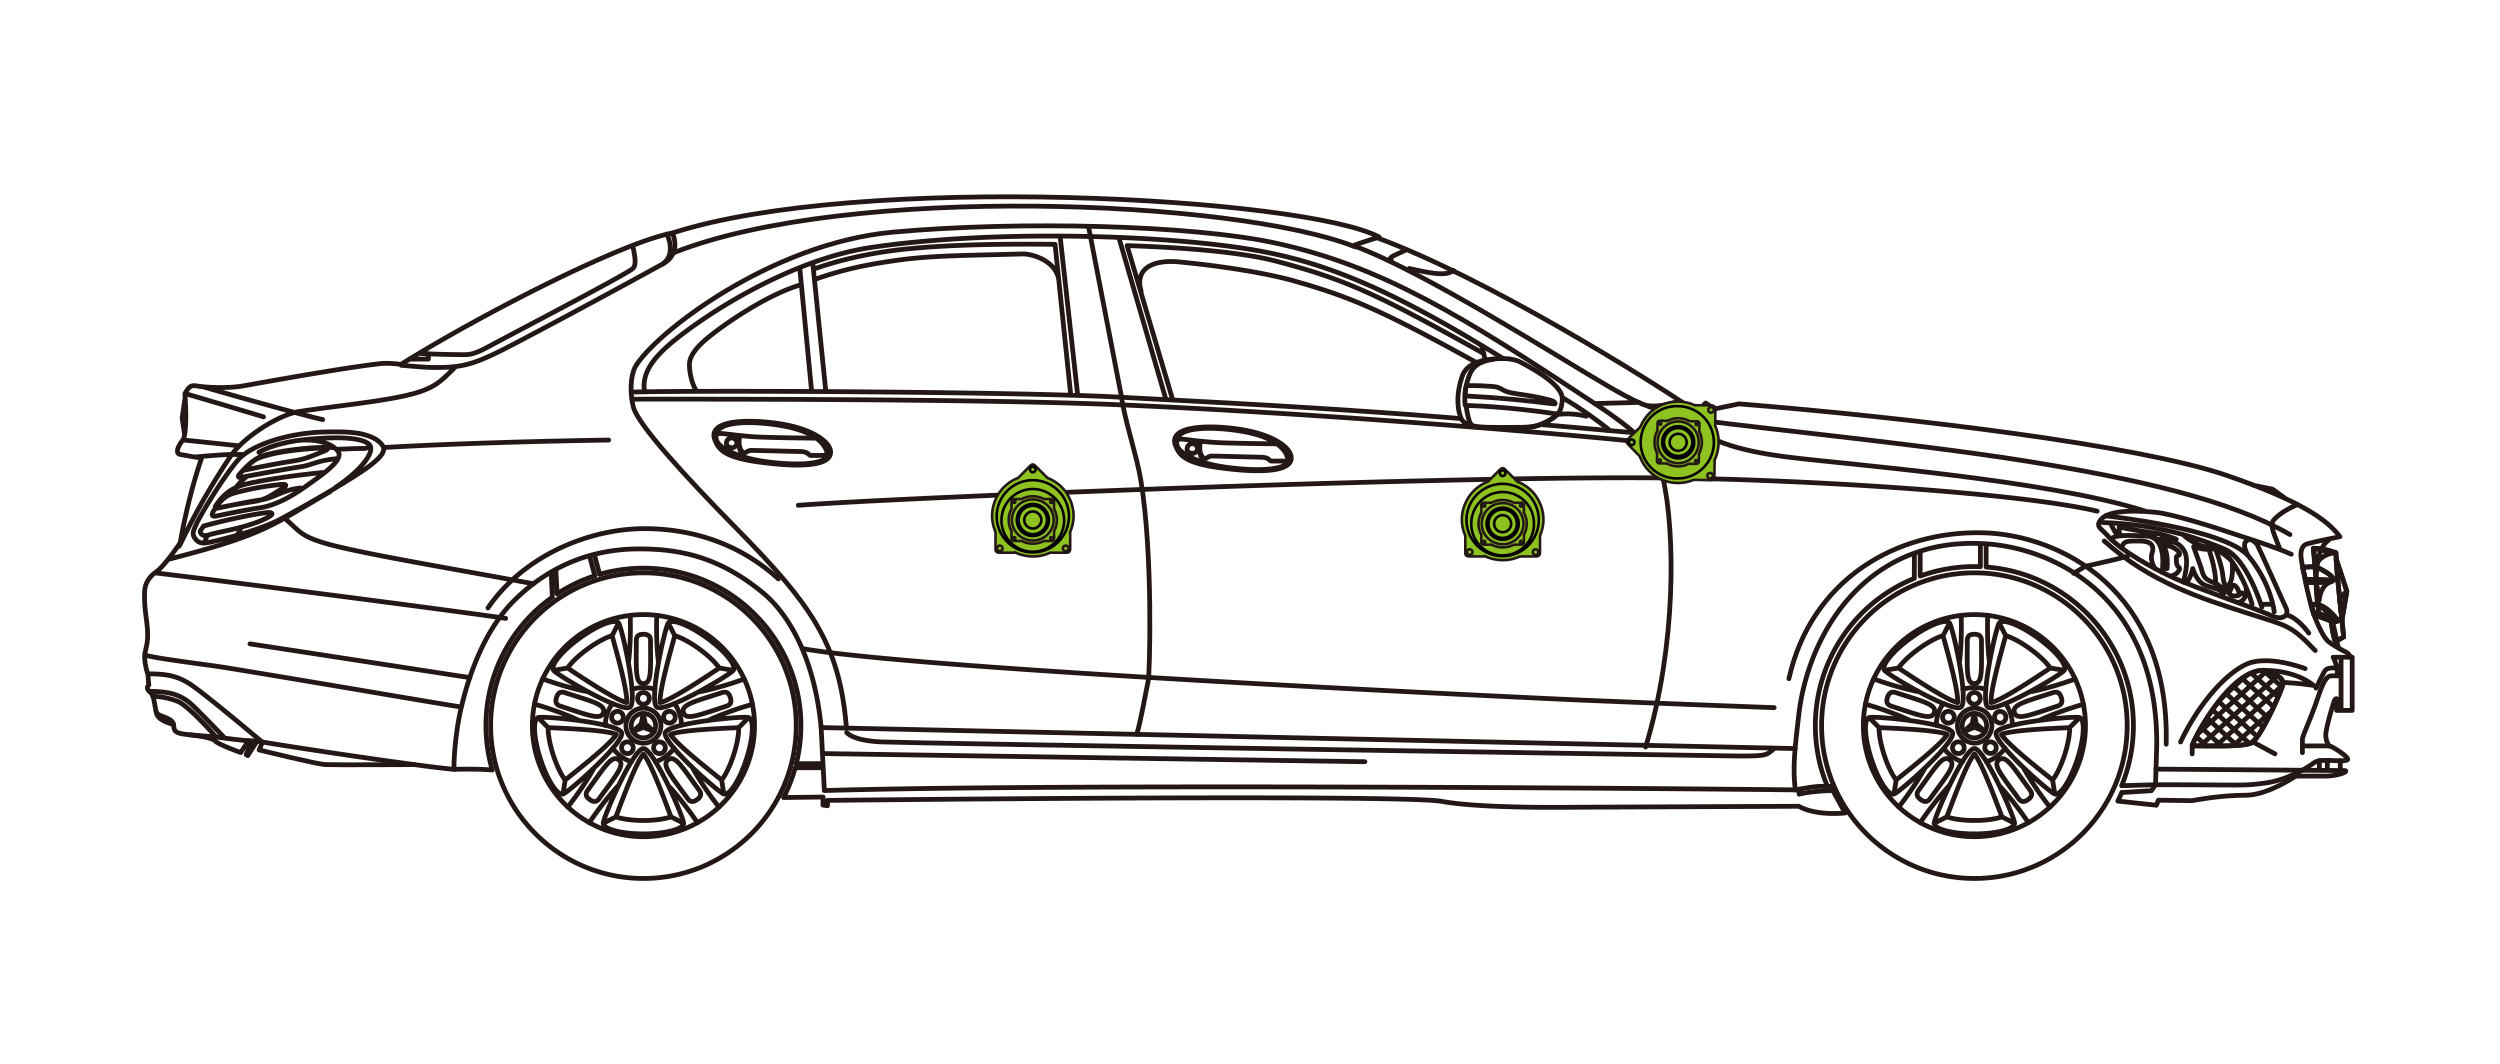 <svg xmlns="http://www.w3.org/2000/svg" xmlns:xlink="http://www.w3.org/1999/xlink" width="155.91" height="66.35"><path fill="none" stroke="#231815" stroke-width=".299" stroke-linecap="round" stroke-linejoin="round" stroke-miterlimit="2" d="M66.119 14.796l1.082 9.777m-15.709-.24l-.803-7.903m-.08 7.903l-.724-7.513m1.006.58c1.63-.577 3.045-.881 5.01-1.162 2.25-.322 4.563-.303 7.861-.401.542-.016 2.15.385 2.284 1.723m.73 7.08l-.979-9.402c-3.65-.042-6.733.038-9.176.279-2.706.267-4.71.852-5.811 1.242m-.881 1.003c-1.884.559-4.129 2.042-5.25 2.884-.641.481-1.684 1.284-1.684 2.084 0 .568.191 1.308.44 1.643m26.371-9.457l2.899 9.978m19.304-2.323c-5.811-3.207-7.821-4.067-11.303-5.049-1.843-.521-4.733-.962-7.34-1.202-1.474-.095-2.613.419-2.202 1.843m21.365 3.887c-6.534-3.648-8.546-4.615-12.985-5.771-1.845-.481-4.929-.815-9.256-.962l2.835 9.577m22.937 1.585c1.897.145 3.813.339 5.767.499m-61.636-2.605c-.161-1.081.502-2.035 1.841-3.126 2.365-1.924 7.457-5.089 12.266-5.809 6.986-1.049 16.829-.844 22.64-.041 4.545.626 8.617 1.883 16.754 6.934M39.43 24.894c3.086 0 21.481-.04 30.532.357 12.909.562 27.576 1.807 32.507 2.329m-63.08-3.127c3.848-.119 24.294-.032 30.573.323 4.05.229 12.594.622 21.045 1.321m-53.05 1.346c-4.757.075-9.818.228-13.958.462m106.79 3.975c-4.684-1.119-17.725-1.953-26.639-2.069-13.049-.173-47.496 1.186-54.365 1.702m60.859 12.619s-5.017-.178-12.187-.477c0 0-40.658-1.828-48.381-3.201m-26.6-13.037c-.767-.456-1.759-.515-3.261-.475-2.324.063-4.587.837-5.367 1.74-.933 1.077-2.346 3.426-2.605 4.007-.207.467-.3.643-.021.963.312.352.624.242 2.166-.162 1.387-.359 2.548-.817 3.005-1.063 1.364-.721 4.7-2.615 5.751-3.444 1.005-.795.962-1.1.332-1.566zm-3.223.701c-1.185.488-1.381.537-2.132.659a58.937 58.937 0 00-2.775.523c-.305.067-.138.014.023-.151.525-.549.766-.608 1.347-.768.842-.237 2.28-.399 3.487-.448.375-.016.214.118.05.185zm.545-.199c-1.2-.097-3.499.211-4.354.489-.573.187-.935.536-1.477 1.129-.154.169-.133.281.08.228 0 0 2.719-.508 3.628-.643.872-.128 1.043-.399 2.365-.52m-3.507 1.611a17.342 17.342 0 00-2.756.491c-.512.13-.802.281-1.183.761-.142.179-.313.295-.009.221.533-.129 1.15-.235 2.313-.42.7-.111 1.042-.392 1.814-.872.151-.094.194-.219-.179-.181zm2.717-.755c-1.837.169-4.342.54-5.197.816-.574.188-1.039.475-1.549 1.185-.131.187-.131.28.082.227 0 0 1.764-.376 2.671-.509.873-.127 1.409-.646 2.492-.742m2.2-.055c1.587-1.046 2.501-2.253 2.072-2.667-.428-.413-1.855-.509-3.898-.306-2.044.2-2.979.801-2.979.801m2.235-.708c1.255-.2 2.386.145 2.72.681s-1.095 1.483-1.951 2.096c-1.185.853-2.134 1.277-3.005 1.404-.908.132-2.672.506-2.672.506-.198.03-.387-.013-.052-.467m1.963-2.003c-.455.374-.571.594-.785.822m-1.808 3.201s.031-.066.139-.348m-.402-.134c.107.149.207.194.614.067.579-.178 2.455-.439 3.606-1.081.366-.203.223-.297-.057-.276-.634.044-2.628.458-3.995.838-.157.267-.274.309-.168.452zm8.441-5.237c.594-.02 1.188-.053 1.763-.053.107 0 .301-.088.347-.146m-8.043 5.072c-.108.281-.2.404-.2.404m27.099-18.764c-3.18.589-12.018 5.123-16.933 8.196m1.176-.694c.588.053 2.056.082 2.751.082.475 0 .749-.071 1.657-.561 1.282-.696 8.322-4.362 8.856-4.789.263-.212.176-.69.017-1.465m-14.431 7.482c1.068.079 1.522.146 2.378.134 1.604-.027 2.326-.242 4.81-1.551a586.304 586.304 0 009.132-4.915c1.202-.669.586-1.919.586-1.919M25.001 22.73c-.04-.008-.734-.117-1.299-.052-1.843.21-5.273.8-8.534 1.388-.787.142-2.109.134-2.912 0-.423-.07-.523.15-.721.481-.018.026.183 1.922-.086 2.832-.667.854-.272.954-.215.963.3.043.802.149.916.16.271.026.419.073.401.128-.883 2.591-1.312 5.215-1.312 5.215s-.909 1.388-1.495 1.816c-.277.201-.691.561-.724 1.229-.052 1.148.19 1.82.188 2.753 0 .606-.196 1.002-.188 1.334.013.442.143.923.215 1.097 0 .293.048.647.048.647s-.264.182.112.474c.234.182.24.883.381 1.338.106.334.67.56 1.042.642.08.586.021.586 2.239.749.666.045 1.601.238 3.15.32 1.52.281 10.208 1.584 12.103 1.733M10.603 34.858c5.972-1.544 6.289-2.069 9.977-4.192m-9.418 3.406c.158-.18.999-2.305 3.224-5.631.757-1.131 2.966-2.584 4.309-2.784 2.108-.314 4.399-.546 6.106-.881 2.246-.443 2.591-.903 3.551-1.845m-16.771 1.623s3.208.942 4.849 1.442M14.867 27.8c-1.281-.14-3.419-.359-3.419-.359m8.677-1.272c-1.905-.44-7.517-2.063-7.517-2.063m2.539 4.235h-.7c-.936.028-2.297.161-2.297.161m2.997-.161h-.7l-.042.002m-2.871-3.472l-.175 1.207.153 1.016m2.427 18.854s-1.37-1.435-1.95-1.979c-.829-.775-1.685-.829-2.593-.855m6.975 3.182s-3.098-2.62-4.328-3.502c-1.043-.748-1.844-.748-2.752-.773m23.976-5.614c-5.351-1-11.046-1.935-13.088-2.556-1.471-.448-1.522-.763-2.446-1.543m13.802 6.257c-1.654-.26-10.897-1.469-16.607-2.188a792.906 792.906 0 00-5.189-.642m18.92 8.34c-1.718-.264-9.445-1.602-14.532-2.429-1.31-.214-3.901-.508-5.049-.774m21.353-2.959c2.291-3.342 6.411-4.945 9.759-4.945 2.864 0 5.853.863 8.354 3.135m63.423 13.158s1.111-.219 1.555-.219h.78m20.124-.103l-.259.371-1.84.115M87.892 16.744c1.795.415 2.338.415 2.755.125"></path><g fill="none" stroke="#231815" stroke-width=".299" stroke-linecap="round" stroke-linejoin="round"><path d="M70.888 45.788c.233-.666.563-2.619.723-3.34.087-.402.318-7.896-.479-12.586-.236-1.369-.844-3.207-1.124-4.688l-.077-.481-2.033-10.487"></path><path stroke-miterlimit="2" d="M94.853 22.597c-.425-.227-.98-.278-1.816-.201-.883.082-1.604.376-1.842 1.057-.294.826-.401 1.814-.082 2.617.268.668 1.604.586 2.994.586 1.388 0 1.788 0 2.617-.506.428-.263.613-.508.668-.911.052-.399.427-1.067-2.539-2.642zm5.317 4.222c.16.015.195-.006.09-.088-1.507-1.196-2.803-1.918-2.803-1.918M92.61 22.37c-.123-.482-.2-.762-.2-.762M52.775 45.253c-.431-5.076-2.189-7.563-6.842-12.291-3.312-3.365-6.171-6.519-6.438-7.587-.214-.855-.188-1.922.132-2.513 1.177-2.027 8.39-7.693 16.086-8.388 7.815-.704 18.668-.449 23.883.695 6.573 1.443 11.542 4.488 19.934 10.047 3.267 2.163 3.846 3.152 4.168 4.541.79 3.424.853 10.526-1.07 16.83"></path><path stroke-miterlimit="3.864" d="M91.38 25.28c-.087-.633.019-1.211.226-1.802.241-.676.683-.934 1.513-1.068m4.059 3.42s-2.99-.471-5.742-.543m-.002.035c.039.293.094.563.159.801.175.641.374.508 1.968.532m3.607-.868a1.79 1.79 0 01-.444.363c-.829.507-1.263.547-2.65.547m4.848-.741s-.883-.241-1.845-.099"></path><path stroke-miterlimit="10" d="M96.937 25.189c.041 0 .049-.009.049-.009-.024-.106-.061-.157-.306-.223-.553-.156-1.414-.306-2.022-.387-.649-.087-.848-.204-1.011-.298-.132-.078-.238-.141-.563-.17-.438-.038-.98-.059-1.571-.059-.022 0-.124.072-.136.413-.008.236.054.239.072.24 2.172.111 3.847.295 5.327.478.065.009.117.015.161.015"></path><path stroke-miterlimit="2" d="M132.685 34.693c-.7.201-2.626.621-2.626.621l-.739.44m13.267 2.597c.7.135 1.4 1.133 1.4 1.133m-12.758-5.745c2.911 2.616 6.088 3.583 8.911 4.495 2.565.828 2.671.705 4.247 2.336m-9.295 5.843c.239-9.664-6.661-13.034-11.342-13.184-5.505-.174-10.81 2.941-12.187 9.097M87.676 15.595c-.596.283-1.167.478-.918.601m18.876 9.378c-2.847-1.963-13.054-8.286-19.729-10.735m18.807 10.175c-1.925.642-2.484.081-2.484.081l-2.771.072m-14.939-9.77c-7.46-2.967-31.669-3.928-42.491.359m62.646 10.138c-1.925-.439-2.851-.923-4.37-1.802-2.845-1.642-11.571-7.218-15.91-8.775 0 0 .678-.254 1.624-.532-4.629-2.474-32.463-4.018-44.085-.252"></path><path stroke-miterlimit="10" d="M146.16 39.722c-.057-.753-.482-4.169-.482-5.249 0 0-.56-.241-1.4-.28 0 0 .128 1.627.298 3.525 0 0 .755.406.823 1.12.04.425.19 1.153.24 1.146.128-.026.521-.262.521-.262m-.341.637l-.341-1.58c-.104-.224-.364-.217-.802-.397-.202-.538-.603-3.948.562-4.71"></path><path stroke-miterlimit="2" d="M146.16 39.722c-.057-.753-.482-4.168-.482-5.248 0 0-.56-.242-1.4-.281 0 0 .128 1.627.298 3.525 0 0 .755.405.823 1.12.04.425.19 1.154.24 1.146.128-.026.521-.262.521-.262z"></path><path stroke-miterlimit="10" d="M145.702 34.884l.656 1.992-.301 1.763-.138-1.262s.122-.233.438-.501m-.939-.599s-.66.08-.784 1.16l-.197-1.201.981.041zm.1-1.784l-1.24-.301.14 1.041c-.001.001.299-.64 1.1-.74"></path><path stroke-miterlimit="2" d="M145.702 34.884l.656 1.992-.301 1.764-.138-1.264s.122-.231.438-.5"></path><path stroke-miterlimit="10" d="M145.819 38.72s-.539-.781-1.164-.982c-.253-.082-.52-.039-.52-.039l.179.653s.664.207 1.024.368c.205.091.301.059.481 0"></path><path stroke-miterlimit="2" d="M144.277 38.157c.782.232 1.059.361 1.48.541m.062.022s-.539-.781-1.164-.982c-.253-.082-.52-.039-.52-.039l.179.653s.664.207 1.024.368c.205.091.301.059.481 0z"></path><path stroke-miterlimit="10" d="M145.537 36.175s.063-.295-1.141-.841l-.803.041s.197.775.22.961c0 0 .464-.028.704-.021.254.01.559.001 1.02-.14"></path><path stroke-miterlimit="2" d="M131.372 33.337c-.31-.359-.643-.465-.43-.83.413-.706 2.088-.686 3.467-.56 1.103.1 3.908 1.003 5.312 1.481.364.129.898.242 1.062.569.282.562 1.246 2.755 1.787 3.929.222.481-.265.756-.828.502-1.262-.56-4.822-1.764-6.124-2.363-1.362-.628-3.384-1.726-4.246-2.728zm11.52 1.229c-.827-.4-3.171-1.137-3.171-1.137m3.572-1.96c-.66.259-1.169.612-1.465.924-.339.358.026.941.366 1.883m-37.483-8.342c1.097-.185 2.701-.532 3.739-.747 10.635.856 24.929 2.571 30.435 4.468 4.379 1.509 6.214 2.692 7.041 3.816 0 0-1.476.285-2.057.449-.281.08-.406.416-.369.807.054.559.509 2.777.804 3.606.193.544.605 1.427.878 1.656.335.276.937.585 1.119.674s.3.322.3.322m-41.943-15.022c1.71 1.497 3.575 2.12 6.813 2.538 3.386.437 16.245 1.416 22.283 3.367m8.752-.798l-.781-.564-1.202-.242m-33.674-4.809l-.479-.321-.188.188-.48.347m-.909.321c1.708.427 14.073 1.556 21.642 2.777 6.785 1.096 12.664 2.417 16.377 4.57m.962 2.797s1.015-.017 1.652.037m.111.004s.063-.295-1.141-.841l-.803.041s.197.775.22.961c0 0 .464-.028.704-.021.254.01.559.001 1.02-.14z"></path><path stroke-miterlimit="10" d="M132.327 49.425l-.252.533 2.409.26.118-.314 2.111.028s1.672-.339 3.357-.339c1.353 0 3.101-1.193 3.101-1.193"></path><path stroke-miterlimit="2" d="M46.389 28.28l-.07.024c-.199.06-.199.16-.643.123m-1.113-1.087s0-.356.486-.303c.176.016.604.073 1.088.123m.002-.001c.349.039.724.073 1.06.09.804.043 3.234.075 3.572.075.296 0 .342-.028.342-.028.389.283.613.548.666.844 0 0-.024.261-.261.261l-.924.004c-.14 0-.131-.092-.302-.176a.994.994 0 00-.319-.067s-2.896-.072-3.116-.072c-.195 0-.307.117-.468.188-.274-.227-.358-.58-.25-1.119zm0 0c.349.039.724.073 1.06.09.804.043 3.234.075 3.572.075.296 0 .342-.028.342-.028.389.283.613.548.666.844 0 0-.024.261-.261.261l-.924.004c-.14 0-.131-.092-.302-.176a.994.994 0 00-.319-.067s-2.896-.072-3.116-.072c-.195 0-.307.117-.468.188-.274-.227-.358-.58-.25-1.119m2.83-.57c-1.823-.356-4.822-.468-4.256.927.198.45 1.318 1.017 2.873 1.248 2.706.395 4.005.027 4.005-.345 0-.705-.796-1.475-2.622-1.83zm-2.875.625s-.062.038-.041.176c.021.141.021.764.241.882m-.338-.636a.33.33 0 00-.33-.323.328.328 0 00-.324.328c0 .154.147.283.326.283.179-.002.328-.135.328-.288zm3.046-1.144c-1.825-.356-4.979-.435-4.413.959.199.452.4 1.026 2.571 1.339 2.753.392 4.432.248 4.62-.447.181-.665-.952-1.497-2.778-1.851zm26.116 2.142l-.071.023c-.198.061-.198.163-.642.123m-1.113-1.087s0-.355.487-.303c.174.017.602.074 1.087.125m0-.001c.351.038.725.072 1.061.088.806.042 3.233.076 3.573.076.294 0 .34-.028.34-.028.392.283.614.547.667.845 0 0-.023.259-.261.259l-.923.002c-.141 0-.132-.088-.303-.174-.116-.057-.32-.065-.32-.065s-2.896-.075-3.115-.075c-.193 0-.305.12-.467.189-.272-.225-.359-.579-.252-1.117zm0 0c.351.038.725.072 1.061.088.806.042 3.233.076 3.573.076.294 0 .34-.028.34-.028.392.283.614.547.667.845 0 0-.023.259-.261.259l-.923.002c-.141 0-.132-.088-.303-.174-.116-.057-.32-.065-.32-.065s-2.896-.075-3.115-.075c-.193 0-.305.12-.467.189-.272-.225-.359-.579-.252-1.117m2.831-.572c-1.824-.354-4.823-.466-4.253.927.195.45 1.314 1.018 2.871 1.249 2.705.393 4.006.027 4.006-.345 0-.705-.798-1.473-2.624-1.831zm-2.875.625s-.062.039-.04.178c.019.139.019.764.243.882m-.34-.638a.33.33 0 00-.327-.321.33.33 0 00-.327.327c0 .155.147.283.328.283.175-.001.326-.135.326-.289zm3.046-1.143c-1.823-.356-4.98-.434-4.414.959.2.453.401 1.027 2.571 1.339 2.752.393 4.435.247 4.619-.447.182-.665-.948-1.499-2.776-1.851z"></path><path stroke-miterlimit="10" d="M123.801 45.623l-.668-.261-.666.266.521-.482.137-.656.119.648.557.485zm6.256-.369a6.925 6.925 0 00-6.927-6.926 6.926 6.926 0 106.927 6.926m2.602-.002c0-5.262-4.267-9.528-9.53-9.528-5.261 0-9.527 4.267-9.527 9.528 0 5.263 4.267 9.532 9.527 9.532 5.264 0 9.53-4.269 9.53-9.532"></path><circle stroke-miterlimit="2" cx="123.131" cy="45.254" r=".764"></circle><path stroke-miterlimit="10" d="M121.398 45.075a.368.368 0 00.46-.234.368.368 0 00-.234-.461.368.368 0 00-.46.235.368.368 0 00.234.46zm-2.294-.148s-1.006-.502-2.77-1.016m3.35-.769s-1.109-.182-2.837-.803m1.105 1.699c1.745.566 2.517.903 2.68.403.163-.499-.66-.681-2.405-1.247-.311-.1-.439.066-.516.299-.075.233-.069.444.241.545zm4.472 2.809a.368.368 0 00-.08-.512.365.365 0 10.08.512zm-.847 2.136s-.79.801-1.823 2.319m.304-3.422s-.519.996-1.643 2.448m1.958-.526c1.079-1.485 1.639-2.113 1.213-2.422-.425-.311-.851.416-1.931 1.901-.192.265-.072.438.127.582.197.144.399.203.591-.061zm4.052-3.385a.367.367 0 00-.509-.082.366.366 0 00.429.592.364.364 0 00.08-.51zm1.771 1.467s.517.998 1.642 2.449m-3.161-1.344s.789.799 1.823 2.319m.105-2.027c-1.08-1.485-1.507-2.212-1.932-1.901-.426.309.134.938 1.213 2.422.192.264.395.205.593.062.197-.144.317-.318.126-.583zm-1.968-4.901a.368.368 0 00-.234.461c.062.19.268.295.46.234a.366.366 0 00-.226-.695zm1.942-1.229s1.109-.183 2.837-.804m-2.257 2.589s1.004-.503 2.769-1.015m-1.894-.726c-1.746.566-2.569.748-2.406 1.248.163.499.935.162 2.68-.404.311-.102.316-.312.24-.545-.075-.233-.204-.399-.514-.299zm-5.269.357a.365.365 0 10.73 0 .365.365 0 00-.73 0zm-.57-2.228s.169-1.112.111-2.946m1.767 2.946s-.168-1.112-.111-2.946m-1.274 1.574c0 1.838-.083 2.676.442 2.676.526 0 .443-.838.443-2.676 0-.324-.198-.396-.443-.396-.244 0-.442.072-.442.396zm5.458 9.567l-.136-.873m1.683-3.895l-.622.627m-.315 1.703c.259-.795.328-1.404.315-1.703-.776.041-3.557.129-4.253.424.39.649 2.587 2.354 3.191 2.844.185-.236.488-.768.747-1.565zm-.61 2.438c.35.113.979-.861 1.407-2.178.429-1.315.49-2.476.141-2.59-.35-.113-5.008.336-5.203.944-.2.609 3.304 3.711 3.655 3.824zm.589-7.715l-.871-.142m-3.183-2.805l.404.786m1.522.825c-.677-.491-1.234-.744-1.522-.825-.201.751-.977 3.423-.91 4.177.737-.171 3.038-1.734 3.689-2.157-.165-.252-.579-.703-1.257-1.195zm2.128 1.336c.217-.299-.516-1.2-1.637-2.012-1.118-.813-2.201-1.233-2.418-.936s-1.227 4.867-.71 5.242c.518.376 4.551-1.996 4.765-2.294zm-7.154-2.947l-.405.786m-3.649 2.161l.87-.143m1.257-1.193c-.678.492-1.091.943-1.257 1.193.651.424 2.952 1.987 3.69 2.157.065-.754-.71-3.425-.912-4.176-.286.08-.845.335-1.521.826zm1.927-1.611c-.216-.298-1.3.121-2.419.936-1.12.811-1.854 1.713-1.635 2.012.215.297 4.247 2.668 4.763 2.295.519-.378-.493-4.945-.709-5.243zm-5.013 5.894l.622.627m.925 4.141l.137-.874m-.747-1.564c.258.795.562 1.328.747 1.563.604-.488 2.802-2.193 3.191-2.843-.697-.295-3.478-.383-4.253-.424-.013.3.056.909.315 1.704zm-.937-2.33c-.351.114-.288 1.272.14 2.588.428 1.317 1.058 2.293 1.407 2.18.352-.114 3.854-3.217 3.656-3.823-.197-.609-4.854-1.058-5.203-.945zm4.056 6.59l.788-.398m4.224.398l-.788-.398m-1.718.226c.837 0 1.437-.123 1.718-.227-.278-.727-1.221-3.343-1.718-3.914-.497.571-1.438 3.188-1.718 3.914.281.104.881.227 1.718.227zm-2.506.172c0 .367 1.122.664 2.506.664s2.506-.297 2.506-.664c0-.369-1.866-4.657-2.506-4.657s-2.506 4.288-2.506 4.657z"></path><path stroke-miterlimit="2" d="M125.063 43.874c.267.373.429.828.441 1.32m-.465 1.475a2.38 2.38 0 01-1.141.834m-1.523.004a2.38 2.38 0 01-1.153-.84m-.467-1.435c.004-.505.166-.973.441-1.357m1.222-.886c.206-.065.423-.103.649-.108.271-.008.532.029.777.106m-.683 3.358a1.092 1.092 0 01-.06-2.182 1.091 1.091 0 01.06 2.182z"></path><path stroke-miterlimit="10" d="M40.797 45.623l-.667-.261-.666.266.521-.482.136-.656.12.648.556.485zm6.258-.369a6.926 6.926 0 00-6.927-6.926 6.926 6.926 0 100 13.853 6.928 6.928 0 006.927-6.927m2.601-.002c0-5.262-4.268-9.528-9.53-9.528s-9.527 4.267-9.527 9.528c0 5.263 4.266 9.532 9.527 9.532 5.263 0 9.53-4.269 9.53-9.532"></path><circle stroke-miterlimit="2" cx="40.127" cy="45.254" r=".764"></circle><path stroke-miterlimit="10" d="M38.396 45.075a.367.367 0 00.459-.234.367.367 0 00-.235-.461c-.191-.061-.396.045-.459.235s.043.396.235.46zm-2.294-.148s-1.006-.502-2.769-1.016m3.348-.769s-1.109-.182-2.837-.803m1.105 1.699c1.746.566 2.517.903 2.68.403.163-.499-.659-.681-2.406-1.247-.31-.1-.438.066-.514.299-.076.233-.07.444.24.545zm4.473 2.809a.365.365 0 10-.59-.43.365.365 0 00.59.43zm-.849 2.136s-.79.801-1.822 2.319m.303-3.422s-.517.996-1.642 2.448m1.958-.526c1.079-1.485 1.638-2.113 1.213-2.422-.426-.311-.851.416-1.931 1.901-.191.265-.072.438.126.582s.401.203.592-.061zm4.052-3.385a.365.365 0 10-.59.43.365.365 0 00.59-.43zm1.771 1.467s.517.998 1.642 2.449m-3.16-1.344s.789.799 1.822 2.319m.105-2.027c-1.079-1.485-1.505-2.212-1.931-1.901-.425.309.134.938 1.213 2.422.192.264.395.205.593.062.197-.144.316-.318.125-.583zm-1.968-4.901c-.191.063-.297.271-.234.461s.268.295.46.234a.367.367 0 00.233-.46.368.368 0 00-.459-.235zm1.942-1.229s1.109-.183 2.838-.804m-2.257 2.589s1.005-.503 2.768-1.015m-1.894-.726c-1.746.566-2.568.748-2.405 1.248.162.499.933.162 2.679-.404.312-.102.316-.312.24-.545-.075-.233-.203-.399-.514-.299zm-5.268.357a.365.365 0 10.73 0 .365.365 0 00-.73 0zm-.57-2.228s.168-1.112.11-2.946m1.767 2.946s-.168-1.112-.111-2.946m-1.275 1.574c0 1.838-.081 2.676.443 2.676.526 0 .444-.838.444-2.676 0-.324-.199-.396-.444-.396-.244 0-.443.072-.443.396zm5.459 9.567l-.137-.873m1.685-3.895l-.623.627m-.315 1.703c.259-.795.328-1.404.315-1.703-.776.041-3.558.129-4.253.424.39.649 2.587 2.354 3.19 2.844.188-.236.489-.768.748-1.565zm-.61 2.438c.349.113.979-.861 1.406-2.178.429-1.315.491-2.476.143-2.59-.351-.113-5.008.336-5.204.944-.199.609 3.304 3.711 3.655 3.824zm.591-7.715l-.873-.142m-3.183-2.805l.404.786m1.522.825c-.677-.491-1.234-.744-1.522-.825-.201.751-.978 3.423-.912 4.177.739-.171 3.039-1.734 3.691-2.157-.166-.252-.58-.703-1.257-1.195zm2.13 1.336c.216-.299-.518-1.2-1.638-2.012-1.119-.813-2.202-1.233-2.419-.936-.216.298-1.228 4.867-.71 5.242s4.551-1.996 4.767-2.294zm-7.156-2.947l-.404.786m-3.652 2.161l.873-.143m1.256-1.193c-.678.492-1.091.943-1.256 1.193.65.424 2.951 1.987 3.689 2.157.067-.754-.71-3.425-.911-4.176-.287.08-.845.335-1.522.826zm1.927-1.611c-.216-.298-1.299.121-2.419.936-1.12.811-1.854 1.713-1.637 2.012.217.297 4.25 2.668 4.766 2.295.517-.378-.493-4.945-.71-5.243zm-5.014 5.894l.622.627m.927 4.141l.135-.874m-.746-1.564c.259.795.561 1.328.746 1.563.604-.488 2.803-2.193 3.192-2.843-.697-.295-3.478-.383-4.254-.424-.011.3.057.909.316 1.704zm-.938-2.33c-.35.114-.286 1.272.141 2.588.428 1.317 1.059 2.293 1.408 2.18.35-.114 3.853-3.217 3.656-3.823-.198-.609-4.855-1.058-5.205-.945zm4.057 6.59l.788-.398m4.225.398l-.789-.398m-1.718.226c.837 0 1.438-.123 1.718-.227-.277-.727-1.221-3.343-1.718-3.914-.498.571-1.438 3.188-1.718 3.914.281.104.882.227 1.718.227zm-2.506.172c0 .367 1.122.664 2.506.664s2.507-.297 2.507-.664c0-.369-1.868-4.657-2.507-4.657s-2.506 4.288-2.506 4.657z"></path><path stroke-miterlimit="2" d="M145.998 44.302h-.276v-.729s-.095-.016-.156.165c-.086.255-.521 1.669-.521 2.102 0 .435.221.682.221.682m-.621.921v.6m.497-.624v.627m.809-.603v.609m-11.494-.086c.943 0 11.273.088 11.707.088.435 0-.275.346-1.153.346h-2.201m3.188-6.255h-.563c-.287 0-.496.196-.899 1.407s-.949 2.344-.949 2.553v.833m2.411-5.951h-.493s.305.533.254 1.158m.239-1.158h.694v3.315h-.694v-3.315zm-2.245.709s-2.343-.914-3.718-.246c-1.372.666-2.986 2.585-4.046 4.82m6.382-3.707s.877.019 1.909.185c0 0-.999-.943-3.133-.943-2.136 0-4.434 4.451-4.434 4.71v.499m3.784-.744l1.378.743m-.728-5.209c.954.277 1.267.537 1.224.867s-1.416 3.42-1.971 3.664c-.557.242-2.217.179-3.687.179m-94.653-2.64c.266.373.428.828.442 1.32m-.466 1.475c-.283.383-.68.676-1.141.834m-1.523.004a2.375 2.375 0 01-1.153-.84m-.467-1.435c.004-.505.167-.973.44-1.357m1.223-.886c.205-.065.423-.103.648-.108.272-.008.533.029.778.106m-.684 3.358a1.091 1.091 0 11-.058-2.182 1.091 1.091 0 01.058 2.182z"></path></g><defs><path id="a" d="M136.714 46.515c1.468 0 3.131.062 3.687-.18.555-.244 1.928-3.333 1.97-3.664a.348.348 0 000-.107c-.034-.281-.374-.517-1.222-.76-2.137 0-4.435 4.45-4.435 4.711"></path></defs><clipPath id="b"><use xlink:href="#a"></use></clipPath><path clip-path="url(#b)" fill="none" stroke="#231815" stroke-width=".299" stroke-linecap="round" stroke-linejoin="round" d="M135.562 44.505l3.423-3.108m.834 5.454l3.712-3.315m-4.604 3.285l4.686-4.244m-5.787 4.283l5.409-4.937m-6.422 4.963l5.625-5.109m-6.711 5.209l5.771-5.268m-6.439 5.004l5.772-5.269m-6.105 4.771l5.213-4.805m-4.377 2.393l3.423 3.106m2.617-5.52l2.28 1.984m-3.171-1.953l2.986 2.625m-3.878-2.59l3.712 3.316m-4.604-3.286l4.103 3.713m-4.899-3.452l4.521 4.109m-5.314-3.964l4.518 4.109m-4.877-3.521l4.519 4.109m-5.186-3.844l4.52 4.111m-4.853-3.617l3.961 3.649m-4.575-2.426l2.56 2.348m-2.755-1.654l1.837 1.687"></path><path fill="none" stroke="#231815" stroke-width=".299" stroke-linecap="round" stroke-linejoin="round" stroke-miterlimit="10" d="M36.761 34.654l.336 1.256h.001c-.84.27-1.63.652-2.354 1.129l-.082-1.529m-.287.16l.072 1.571a9.81 9.81 0 00-4.141 8.011c0 .961.139 1.89.396 2.769-.981-.083-2.393-.044-2.393-.044 0-1.12.177-2.331.177-2.331.188-1.507 1.114-5.77 3.601-8.218 2.466-2.424 5.239-3.196 7.781-3.196 2.545 0 4.995.506 7.696 2.726 1.78 1.463 3.271 4.368 3.645 8.417l.2 3.927c15.109-.442 53.942-.121 60.557-.041-.202-1.522.039-3.085.199-4.569.566-5.225 4.249-11.188 11.544-10.787 4.393.239 10.831 3.33 10.794 12.51 0 .201-.08 2.524-.08 2.524 5.657 0 5.374.085 6.798-.1 1.424-.181 2.663-.964 2.95-1.172s.39-.247.938-.247c.547 0 1.302.091 1.302-.078s-.977-.821-1.146-.821h-1.68m-93.638-1.269c0-5.423-4.398-9.819-9.821-9.819-.949 0-1.865.135-2.732.383l-.332-1.244m14.277 13.307h-1.747v-.001a9.759 9.759 0 01-.726 1.859l2.463-.03-.005.502.281.04v-.333s35.754-.4 38.307.061c2.552.464 8.027.366 8.611.364l13.654-.059c1.121.627 2.892.418 2.892.418l-.769-1.399s-1.29.017-2.097.228l-.035-.308m-60.842-1.594h-1.669a9.84 9.84 0 00.29-2.375m69.445-10.757l-.01 1.574a9.918 9.918 0 00-6.169 9.183 9.85 9.85 0 00.751 3.789m5.786-14.669v1.553h.002a9.89 9.89 0 013.752-.583v-1.447m9.544 11.357c0-5.228-4.05-9.515-9.185-9.89v-1.449m9.185 11.339a9.9 9.9 0 01-.733 3.748l2.109-.063m2.29-2.423c1.469 0 3.131.062 3.687-.179.555-.244 1.927-3.333 1.97-3.664a.39.39 0 000-.108c-.034-.28-.374-.515-1.222-.759-2.137 0-4.435 4.45-4.435 4.71z"></path><path fill="none" stroke="#231815" stroke-width=".299" stroke-linecap="round" stroke-linejoin="round" stroke-miterlimit="2" d="M111.954 46.683L51.21 45.374m-37.747.574s-1.706-1.962-2.417-2.224c-.926-.338-1.506-.291-1.506-.291m17.175-21.364v.323h-1.169m16.047-7.787s.615 1.208-.247 1.847m98.313 20.649c-.044-.451-.346-.711-.431-.58-.083.129-.213.492-.213.492m.188-1.979s.179 1.38-.402 1.583m-.618-2.342s.391 1.02.442 1.634c.053.612.365 1.11.469 1.192.104.084.564.115.627-.076.063-.192.313.144.313.144m-2.279-2.91s.428 1.167.428 2.131m-6.574-3.783s.282.649.518.824m2.563.198s.483-.052 1.03 0c0 0-.643-.294-1.507-.405-.862-.115-2.047-.35-2.047-.35s-.064.287.09.54m5.652.499s-.077.186-.377.179-1.141-.448-1.377-.755m.209 2.999s.242-.246.387-.878c0 0 .234.866.846 1.075.613.209.782.169.99.43.207.259.195-.368-.535-.627-.729-.258-.638-.545-.845-1.112-.208-.564-.404-1.132-.404-1.132s.625.241 1.107.148c.435-.082 1.237.713 1.237.713m-4.36-1.131c.545-.102 1.064-.088 1.43.535.365.627-.062 1.938-.062 1.938m-1.239-2.297c.532 0 1.014.358 1.014.543 0 .183-.208.001-.208.286 0 .631.208.495.208.631 0 .137-.232.41-.507.45m-.538-.45h.264s.23-1.74-.934-1.953m11.516 8.145c-.529 0-.658.026-.804.287-.143.262-.49.977-.49.977m-4.366-6.297s.167.774-.494.971m-4.74-1.901c.13-.912.052-2.211-.964-2.256-1.017-.048-2.013-.1-2.22.198m2.743 1.829s-.341-.5-.185-.957c.158-.455-.039-.763-.781-.763s-.982-.019-1.106.393m8.124 3.552s-.521-2.059-1.985-3.552m3.28 3.552h-.741m.059.18s-.924-3.021-2.305-3.608c-1.381-.585-3.932-1.549-7.618-1.667m9.046 2.048c-.32-.654-.256-.876.122-1.007m-8.986-1.458s7.514.799 8.933 2.542c1.42 1.741 1.576 3.445 1.576 3.445M16.021 46.232l-.573.893-.097-.061.382-.853m-.233-.018l-.487.74s-1.459-.523-1.615-.74c-.155-.215-1.544-.366-1.544-.366m13.982 1.856s-5.042.028-5.563 0-4.114-.914-4.114-.914l.212-.496m-5.551-1.099c-.078-.463-1.018-.458-1.082-.794m19.559-2.122L15.59 40.154"></path><path fill="none" stroke="#231815" stroke-width=".299" stroke-linecap="round" stroke-linejoin="round" stroke-miterlimit="10" d="M85.12 47.504l-33.794-.508m59.318-.327c-.522.48-.383.512-3.37.462-2.986-.051-50.557-.774-52.363-.865-1.806-.089-2.109-.592-2.109-.592"></path><path fill="#8DC221" d="M105.703 25.271l-.053-.018-.048-.021-.046-.017-.047-.018-.049-.018-.049-.015-.048-.014-.049-.015-.049-.011-.048-.014-.049-.009-.051-.012-.049-.009-.051-.007-.049-.007-.051-.007-.05-.005-.052-.003-.05-.003-.05-.003h-.05l-.051.001-.052.002-.051.001-.05.004-.051.003-.05.005-.05.006-.052.008-.048.007-.051.008-.05.012-.048.01-.049.012-.05.015-.049.013-.049.014-.047.016-.05.017-.046.018-.047.019-.049.02-.043.021-.048.021-.045.022-.043.023-.047.025-.042.024-.043.028-.043.026-.042.027-.043.029-.042.029-.04.032-.038.029-.042.033-.038.031-.036.034-.04.035-.036.034-.034.035-.036.037-.035.036-.031.038-.035.04-.032.037-.029.04-.032.04-.03.042-.029.04-.028.042-.025.044-.026.042-.026.044-.027.044-.02.044-.026.045-.02.046-.022.046-.021.046-.02.047-.767.746c-.166.161-.048.275-.005.318l.746.766.017.046.019.047.021.047.021.047.022.045.021.045.025.045.026.044.022.043.025.045.027.041.027.043.031.042.028.041.029.041.03.039.033.04.032.04.032.035.037.04.033.036.035.034.038.038.036.032.037.034.039.032.037.033.041.032.04.03.041.03.043.029.04.028.043.028.043.026.045.024.043.026.044.024.047.021.043.022.048.022.046.02.046.02.049.017.045.018.051.015.049.016.047.015.05.014.048.011.05.012.051.011.048.009.05.009.049.007.051.007.052.005.048.005.051.003.052.003.051.003.051-.001h.05l.05-.001.051-.003.05-.004.054-.004.047-.005.052-.008.047-.006.054-.009.049-.011.048-.009.05-.012.048-.012.049-.012.05-.017.049-.013.047-.017.048-.018.048-.019.053-.014 1.036.015c.049.001.242.024.247-.246l.014-1.007s.541-1.011.032-2.143l.015-1.005c.002-.073.003-.252-.239-.256l-1.036-.013z"></path><path fill="none" stroke="#231815" stroke-width=".162" d="M105.703 25.271l-.053-.018-.048-.021-.046-.017-.047-.018-.049-.018-.049-.015-.048-.014-.049-.015-.049-.011-.048-.014-.049-.009-.051-.012-.049-.009-.051-.007-.049-.007-.051-.007-.05-.005-.052-.003-.05-.003-.05-.003h-.05l-.051.001-.052.002-.051.001-.05.004-.051.003-.05.005-.05.006-.052.008-.048.007-.051.008-.05.012-.048.01-.049.012-.05.015-.049.013-.049.014-.047.016-.05.017-.046.018-.047.019-.049.02-.043.021-.048.021-.045.022-.043.023-.047.025-.042.024-.043.028-.043.026-.042.027-.043.029-.042.029-.04.032-.038.029-.042.033-.038.031-.036.034-.04.035-.036.034-.034.035-.036.037-.035.036-.031.038-.035.04-.032.037-.029.04-.032.04-.03.042-.029.04-.028.042-.025.044-.026.042-.026.044-.027.044-.02.044-.026.045-.02.046-.022.046-.021.046-.02.047-.767.746c-.166.161-.048.275-.005.318l.746.766.017.046.019.047.021.047.021.047.022.045.021.045.025.045.026.044.022.043.025.045.027.041.027.043.031.042.028.041.029.041.03.039.033.04.032.04.032.035.037.04.033.036.035.034.038.038.036.032.037.034.039.032.037.033.041.032.04.03.041.03.043.029.04.028.043.028.043.026.045.024.043.026.044.024.047.021.043.022.048.022.046.02.046.02.049.017.045.018.051.015.049.016.047.015.05.014.048.011.05.012.051.011.048.009.05.009.049.007.051.007.052.005.048.005.051.003.052.003.051.003.051-.001h.05l.05-.001.051-.003.05-.004.054-.004.047-.005.052-.008.047-.006.054-.009.049-.011.048-.009.05-.012.048-.012.049-.012.05-.017.049-.013.047-.017.048-.018.048-.019.053-.014 1.036.015c.049.001.242.024.247-.246l.014-1.007h0s.541-1.011.032-2.143l.015-1.005c.002-.073.003-.252-.239-.256l-1.036-.013z"></path><path fill="#8DC221" d="M106.711 25.387a.175.175 0 01-.005.35.173.173 0 01-.172-.178.176.176 0 01.177-.172"></path><circle fill="none" stroke="#231815" stroke-width=".162" cx="106.708" cy="25.563" r=".175"></circle><path fill="#8DC221" d="M106.65 29.495a.175.175 0 11-.177.173.177.177 0 01.177-.173"></path><circle fill="none" stroke="#231815" stroke-width=".162" cx="106.648" cy="29.67" r=".175"></circle><path fill="none" stroke="#040000" stroke-width=".162" stroke-linecap="round" stroke-linejoin="round" stroke-miterlimit="10" d="M101.761 27.409a.175.175 0 11-.007.35.174.174 0 01-.172-.177.176.176 0 01.179-.173zm2.903-2.078a2.252 2.252 0 012.219 2.286 2.252 2.252 0 01-2.285 2.22 2.254 2.254 0 11.066-4.506z"></path><path fill="none" stroke="#231815" stroke-width=".162" d="M105.775 28.683a.066.066 0 00-.065.066c0 .038.027.068.063.069a.067.067 0 00.068-.067.066.066 0 00-.066-.068zm.035-2.296c-.037-.001-.064.026-.067.063 0 .038.029.07.065.07.036.001.066-.031.066-.068.002-.037-.026-.065-.064-.065zm-2.298 2.263c-.036 0-.064.03-.066.067 0 .038.028.067.065.068a.067.067 0 00.066-.067.067.067 0 00-.065-.068zm.035-2.297c-.038 0-.066.027-.066.064a.065.065 0 00.063.07c.038.001.065-.031.065-.068 0-.036-.025-.065-.062-.066zm1.09 2.733a1.459 1.459 0 01-.688-.184l-.471-.007a.146.146 0 01-.143-.15l.006-.48a1.537 1.537 0 01.021-1.402l.009-.48c0-.081.067-.144.146-.143l.472.007a1.443 1.443 0 011.376.02l.474.007a.146.146 0 01.144.147l-.008.481a1.524 1.524 0 01-.021 1.401l-.007.48a.146.146 0 01-.146.146l-.473-.007a1.438 1.438 0 01-.691.164zm.041-2.803a1.289 1.289 0 00-1.3 1.281 1.293 1.293 0 001.262 1.323 1.295 1.295 0 001.299-1.285 1.292 1.292 0 00-1.261-1.319z"></path><path fill="none" stroke="#040000" stroke-width=".162" stroke-linecap="round" stroke-linejoin="round" stroke-miterlimit="10" d="M104.673 26.583a1.001 1.001 0 11-.032 2.004 1.001 1.001 0 01.032-2.004zm-.001.115a.89.89 0 01.874.9.888.888 0 01-1.774-.026.887.887 0 01.9-.874zm-.007.356a.53.53 0 11-.015 1.06.53.53 0 01.015-1.06z"></path><path fill="#8DC221" d="M96.04 33.421l.018-.052.019-.05.017-.047.017-.047.018-.049.014-.049.014-.048.016-.048.009-.049.013-.05.01-.049.012-.05.008-.049.006-.051.006-.049.007-.052.005-.05.002-.051.001-.052.004-.048v-.052l-.004-.05-.001-.051-.002-.051-.005-.049-.006-.05-.005-.051-.007-.049-.008-.051-.008-.049-.009-.051-.014-.049-.011-.049-.012-.048-.016-.048-.014-.049-.016-.049-.018-.044-.017-.048-.021-.047-.017-.046-.022-.048-.021-.044-.022-.047-.021-.044-.024-.044-.024-.046-.025-.041-.029-.044-.026-.041-.027-.043-.03-.042-.029-.04-.032-.041-.029-.039-.034-.04-.03-.037-.035-.036-.037-.039-.033-.035-.036-.034-.038-.037-.037-.034-.037-.032-.039-.033-.038-.032-.041-.029-.04-.03-.043-.031-.041-.029-.04-.028-.047-.025-.041-.025-.044-.025-.053-.026-.044-.021-.044-.024-.046-.021-.048-.021-.045-.019-.048-.019-.756-.758c-.164-.162-.275-.042-.318 0l-.755.758-.047.019-.046.019-.048.021-.047.021-.046.024-.044.021-.044.026-.045.025-.042.025-.044.025-.04.028-.043.029-.043.031-.039.03-.041.029-.038.032-.04.033-.039.032-.034.034-.04.037-.035.034-.034.035-.036.039-.032.036-.032.037-.032.04-.032.039-.032.041-.03.04-.029.042-.026.043-.029.041-.025.044-.026.041-.023.046-.025.044-.024.044-.02.047-.022.044-.024.048-.02.046-.019.047-.017.048-.019.047-.014.049-.016.049-.015.048-.013.048-.01.049-.011.049-.012.051-.008.049-.009.051-.006.049-.008.051-.003.05-.005.049-.001.051-.003.051-.002.05.002.052v.048l.003.052.003.051.005.05.005.052.007.049.007.051.007.049.011.05.012.049.01.05.013.049.012.048.014.048.017.049.014.049.019.047.019.047.02.05.015.052v1.037c0 .048-.02.242.251.242h1.006v-.002s1.02.529 2.144.002h1.005c.072 0 .253-.002.253-.242v-1.04z"></path><path fill="none" stroke="#231815" stroke-width=".162" d="M96.04 33.421l.018-.052.019-.05.017-.047.017-.047.018-.049.014-.049.014-.048.016-.048.009-.049.013-.05.01-.049.012-.05.008-.049.006-.051.006-.049.007-.052.005-.05.002-.051.001-.052.004-.048v-.052l-.004-.05-.001-.051-.002-.051-.005-.049-.006-.05-.005-.051-.007-.049-.008-.051-.008-.049-.009-.051-.014-.049-.011-.049-.012-.048-.016-.048-.014-.049-.016-.049-.018-.044-.017-.048-.021-.047-.017-.046-.022-.048-.021-.044-.022-.047-.021-.044-.024-.044-.024-.046-.025-.041-.029-.044-.026-.041-.027-.043-.03-.042-.029-.04-.032-.041-.029-.039-.034-.04-.03-.037-.035-.036-.037-.039-.033-.035-.036-.034-.038-.037-.037-.034-.037-.032-.039-.033-.038-.032-.041-.029-.04-.03-.043-.031-.041-.029-.04-.028-.047-.025-.041-.025-.044-.025-.053-.026-.044-.021-.044-.024-.046-.021-.048-.021-.045-.019-.048-.019-.756-.758c-.164-.162-.275-.042-.318 0l-.755.758-.047.019-.046.019-.048.021-.047.021-.046.024-.044.021-.044.026-.045.025-.042.025-.044.025-.04.028-.043.029-.043.031-.039.03-.041.029-.038.032-.04.033-.039.032-.034.034-.04.037-.035.034-.034.035-.036.039-.032.036-.032.037-.032.04-.032.039-.032.041-.03.04-.029.042-.026.043-.029.041-.025.044-.026.041-.023.046-.025.044-.024.044-.02.047-.022.044-.024.048-.02.046-.019.047-.017.048-.019.047-.014.049-.016.049-.015.048-.013.048-.01.049-.011.049-.012.051-.008.049-.009.051-.006.049-.008.051-.003.05-.005.049-.001.051-.003.051-.002.05.002.052v.048l.003.052.003.051.005.05.005.052.007.049.007.051.007.049.011.05.012.049.01.05.013.049.012.048.014.048.017.049.014.049.019.047.019.047.02.05.015.052v1.037c0 .048-.02.242.251.242h1.006v-.002s1.02.529 2.144.002h1.005c.072 0 .253-.002.253-.242v-1.04z"></path><path fill="#8DC221" d="M95.938 34.431a.175.175 0 11-.35 0c0-.098.077-.176.175-.176s.175.078.175.176"></path><circle fill="none" stroke="#231815" stroke-width=".162" cx="95.763" cy="34.431" r=".175"></circle><path fill="#8DC221" d="M91.83 34.431a.176.176 0 11-.353 0 .176.176 0 01.353 0"></path><path fill="none" stroke="#231815" stroke-width=".162" d="M92.627 33.792a.064.064 0 00-.065-.063c-.038 0-.068.028-.068.063 0 .038.03.067.068.067.036.001.065-.029.065-.067zm2.297 0a.062.062 0 00-.064-.063c-.036 0-.068.028-.068.063 0 .038.032.067.068.067.037.001.064-.029.064-.067zm-2.297-2.261a.065.065 0 00-.065-.066c-.038 0-.068.029-.068.066s.03.065.068.065a.065.065 0 00.065-.065zm2.297 0c0-.037-.026-.066-.064-.066-.036 0-.068.029-.068.066s.032.065.068.065a.063.063 0 00.064-.065zm-2.716 1.129c0-.25.063-.484.174-.691v-.471c0-.079.067-.145.149-.145h.479c.211-.107.447-.171.7-.171s.491.064.7.171h.482c.081 0 .145.066.145.145v.471a1.432 1.432 0 010 1.378v.474a.145.145 0 01-.145.146h-.482a1.52 1.52 0 01-1.4 0h-.479a.148.148 0 01-.149-.146v-.474a1.439 1.439 0 01-.174-.687zm2.805 0a1.29 1.29 0 00-1.302-1.281c-.719 0-1.303.573-1.303 1.281 0 .705.584 1.28 1.303 1.28a1.29 1.29 0 001.302-1.28zm-3.183 1.771a.176.176 0 11-.353 0 .176.176 0 01.353 0z"></path><path fill="none" stroke="#040000" stroke-width=".162" stroke-linecap="round" stroke-linejoin="round" stroke-miterlimit="10" d="M93.887 29.509a.176.176 0 01-.352 0 .176.176 0 01.352 0zm2.077 2.873a2.254 2.254 0 11-4.507 0 2.254 2.254 0 014.507 0zm-.301.301a1.952 1.952 0 11-3.905 0 1.953 1.953 0 113.905 0zm-.95-.024a1.002 1.002 0 11-2.004 0 1.002 1.002 0 012.004 0zm-.116 0a.886.886 0 11-1.772.002.886.886 0 011.772-.002zm-.356 0a.53.53 0 11-1.061.001.53.53 0 011.061-.001z"></path><path fill="#8DC221" d="M66.737 33.191l.019-.053.018-.049.019-.047.017-.046.016-.05.017-.049.013-.049.014-.048.012-.049.013-.049.007-.049.011-.051.01-.049.006-.05.006-.049.006-.051.006-.05.001-.051.003-.052.002-.048v-.051l-.002-.051-.003-.051-.001-.051-.006-.049-.002-.051-.007-.05-.01-.048-.011-.051-.007-.049-.009-.051-.011-.049-.013-.049-.012-.048-.016-.049-.014-.048-.015-.05-.018-.046-.018-.048-.019-.048-.02-.045-.02-.048-.023-.045-.021-.046-.023-.045-.023-.044-.025-.045-.024-.042-.027-.042-.029-.043-.024-.042-.03-.043-.029-.04-.034-.04-.027-.038-.034-.041-.033-.038-.033-.035-.036-.039-.034-.036-.035-.034-.037-.036-.037-.034-.038-.032-.041-.034-.038-.032-.039-.028-.045-.031-.042-.03-.04-.029-.043-.028-.044-.025-.042-.025-.045-.025-.044-.026-.045-.021-.045-.024-.047-.022-.045-.02-.048-.019-.046-.019-.759-.758c-.162-.162-.273-.042-.317 0l-.755.758-.046.019-.047.019-.046.02-.048.022-.044.024-.044.021-.044.026-.045.025-.042.025-.045.025-.041.028-.043.029-.041.03-.041.031-.039.028-.04.032-.04.034-.038.032-.036.034-.038.036-.037.034-.032.036-.036.039-.032.035-.035.038-.031.041-.032.038-.03.04-.031.04-.028.043-.027.042-.027.043-.028.042-.025.042-.022.045-.027.044-.021.045-.022.046-.021.045-.022.048-.019.045-.02.048-.016.048-.017.046-.015.05-.016.048-.014.049-.014.048-.011.049-.012.049-.009.051-.01.049-.008.051-.006.049-.007.05-.005.051-.003.049-.003.051-.001.051-.005.051.005.051v.048l.001.052.005.051.004.05.003.051.007.049.01.05.006.049.011.051.011.049.01.049.013.049.014.048.012.049.018.049.015.05.018.046.02.047.018.049.015.053v1.037c0 .047-.021.241.25.241h1.008v-.002s1.019.529 2.144.002h1.005c.072 0 .251-.001.251-.241v-1.038z"></path><path fill="none" stroke="#231815" stroke-width=".162" d="M66.737 33.191l.019-.053.018-.049.019-.047.017-.046.016-.05.017-.049.013-.049.014-.048.012-.049.013-.049.007-.049.011-.051.01-.049.006-.05.006-.049.006-.051.006-.05.001-.051.003-.052.002-.048v-.051l-.002-.051-.003-.051-.001-.051-.006-.049-.002-.051-.007-.05-.01-.048-.011-.051-.007-.049-.009-.051-.011-.049-.013-.049-.012-.048-.016-.049-.014-.048-.015-.05-.018-.046-.018-.048-.019-.048-.02-.045-.02-.048-.023-.045-.021-.046-.023-.045-.023-.044-.025-.045-.024-.042-.027-.042-.029-.043-.024-.042-.03-.043-.029-.04-.034-.04-.027-.038-.034-.041-.033-.038-.033-.035-.036-.039-.034-.036-.035-.034-.037-.036-.037-.034-.038-.032-.041-.034-.038-.032-.039-.028-.045-.031-.042-.03-.04-.029-.043-.028-.044-.025-.042-.025-.045-.025-.044-.026-.045-.021-.045-.024-.047-.022-.045-.02-.048-.019-.046-.019-.759-.758c-.162-.162-.273-.042-.317 0l-.755.758-.046.019-.047.019-.046.02-.048.022-.044.024-.044.021-.044.026-.045.025-.042.025-.045.025-.041.028-.043.029-.041.03-.041.031-.039.028-.04.032-.04.034-.038.032-.036.034-.038.036-.037.034-.032.036-.036.039-.032.035-.035.038-.031.041-.032.038-.03.04-.031.04-.028.043-.027.042-.027.043-.028.042-.025.042-.022.045-.027.044-.021.045-.022.046-.021.045-.022.048-.019.045-.02.048-.016.048-.017.046-.015.05-.016.048-.014.049-.014.048-.011.049-.012.049-.009.051-.01.049-.008.051-.006.049-.007.05-.005.051-.003.049-.003.051-.001.051-.005.051.005.051v.048l.001.052.005.051.004.05.003.051.007.049.01.05.006.049.011.051.011.049.01.049.013.049.014.048.012.049.018.049.015.05.018.046.02.047.018.049.015.053v1.037c0 .047-.021.241.25.241h1.008v-.002s1.019.529 2.144.002h1.005c.072 0 .251-.001.251-.241v-1.038z"></path><path fill="#8DC221" d="M66.637 34.199a.176.176 0 01-.352 0c0-.097.079-.175.175-.175a.177.177 0 01.177.175"></path><circle fill="none" stroke="#231815" stroke-width=".162" cx="66.461" cy="34.199" r=".176"></circle><path fill="#8DC221" d="M62.527 34.199a.175.175 0 11-.35.001.175.175 0 01.35-.001"></path><path fill="none" stroke="#231815" stroke-width=".162" d="M63.327 33.562c0-.036-.032-.064-.068-.064a.064.064 0 00-.066.064c0 .037.028.066.066.066a.068.068 0 00.068-.066zm2.297 0c0-.036-.028-.064-.065-.064s-.068.028-.068.064c0 .037.031.066.068.066s.065-.029.065-.066zM63.327 31.3a.067.067 0 00-.068-.066.064.064 0 00-.066.066c0 .037.028.064.066.064.036 0 .068-.027.068-.064zm2.297 0c0-.038-.028-.066-.065-.066s-.069.027-.069.066c0 .037.031.064.068.064s.066-.027.066-.064zm-2.716 1.129c0-.25.063-.484.173-.69v-.472c0-.079.065-.145.147-.145h.481c.209-.107.448-.171.701-.171.251 0 .489.064.7.171h.479c.081 0 .146.066.146.145v.472a1.433 1.433 0 010 1.376v.474c0 .08-.064.146-.146.146h-.479a1.526 1.526 0 01-1.401 0h-.481a.146.146 0 01-.147-.146v-.474a1.443 1.443 0 01-.173-.686zm2.803 0c0-.708-.582-1.282-1.3-1.282-.721 0-1.305.574-1.305 1.282 0 .705.584 1.28 1.305 1.28.718 0 1.3-.575 1.3-1.28zm-3.184 1.77a.175.175 0 11-.35.001.175.175 0 01.35-.001z"></path><path fill="none" stroke="#040000" stroke-width=".162" stroke-linecap="round" stroke-linejoin="round" stroke-miterlimit="10" d="M64.585 29.278a.176.176 0 01-.353 0c0-.096.08-.174.177-.174.098 0 .176.078.176.174zm2.078 2.873a2.253 2.253 0 11-4.505.001 2.253 2.253 0 014.505-.001zm-.3.301a1.953 1.953 0 11-3.907 0 1.953 1.953 0 013.907 0zm-.953-.023a1.001 1.001 0 11-2.002.002 1.001 1.001 0 012.002-.002zm-.113 0a.886.886 0 11-1.772 0 .886.886 0 011.772 0zm-.357 0a.53.53 0 11-1.06.002.53.53 0 011.06-.002z"></path></svg>